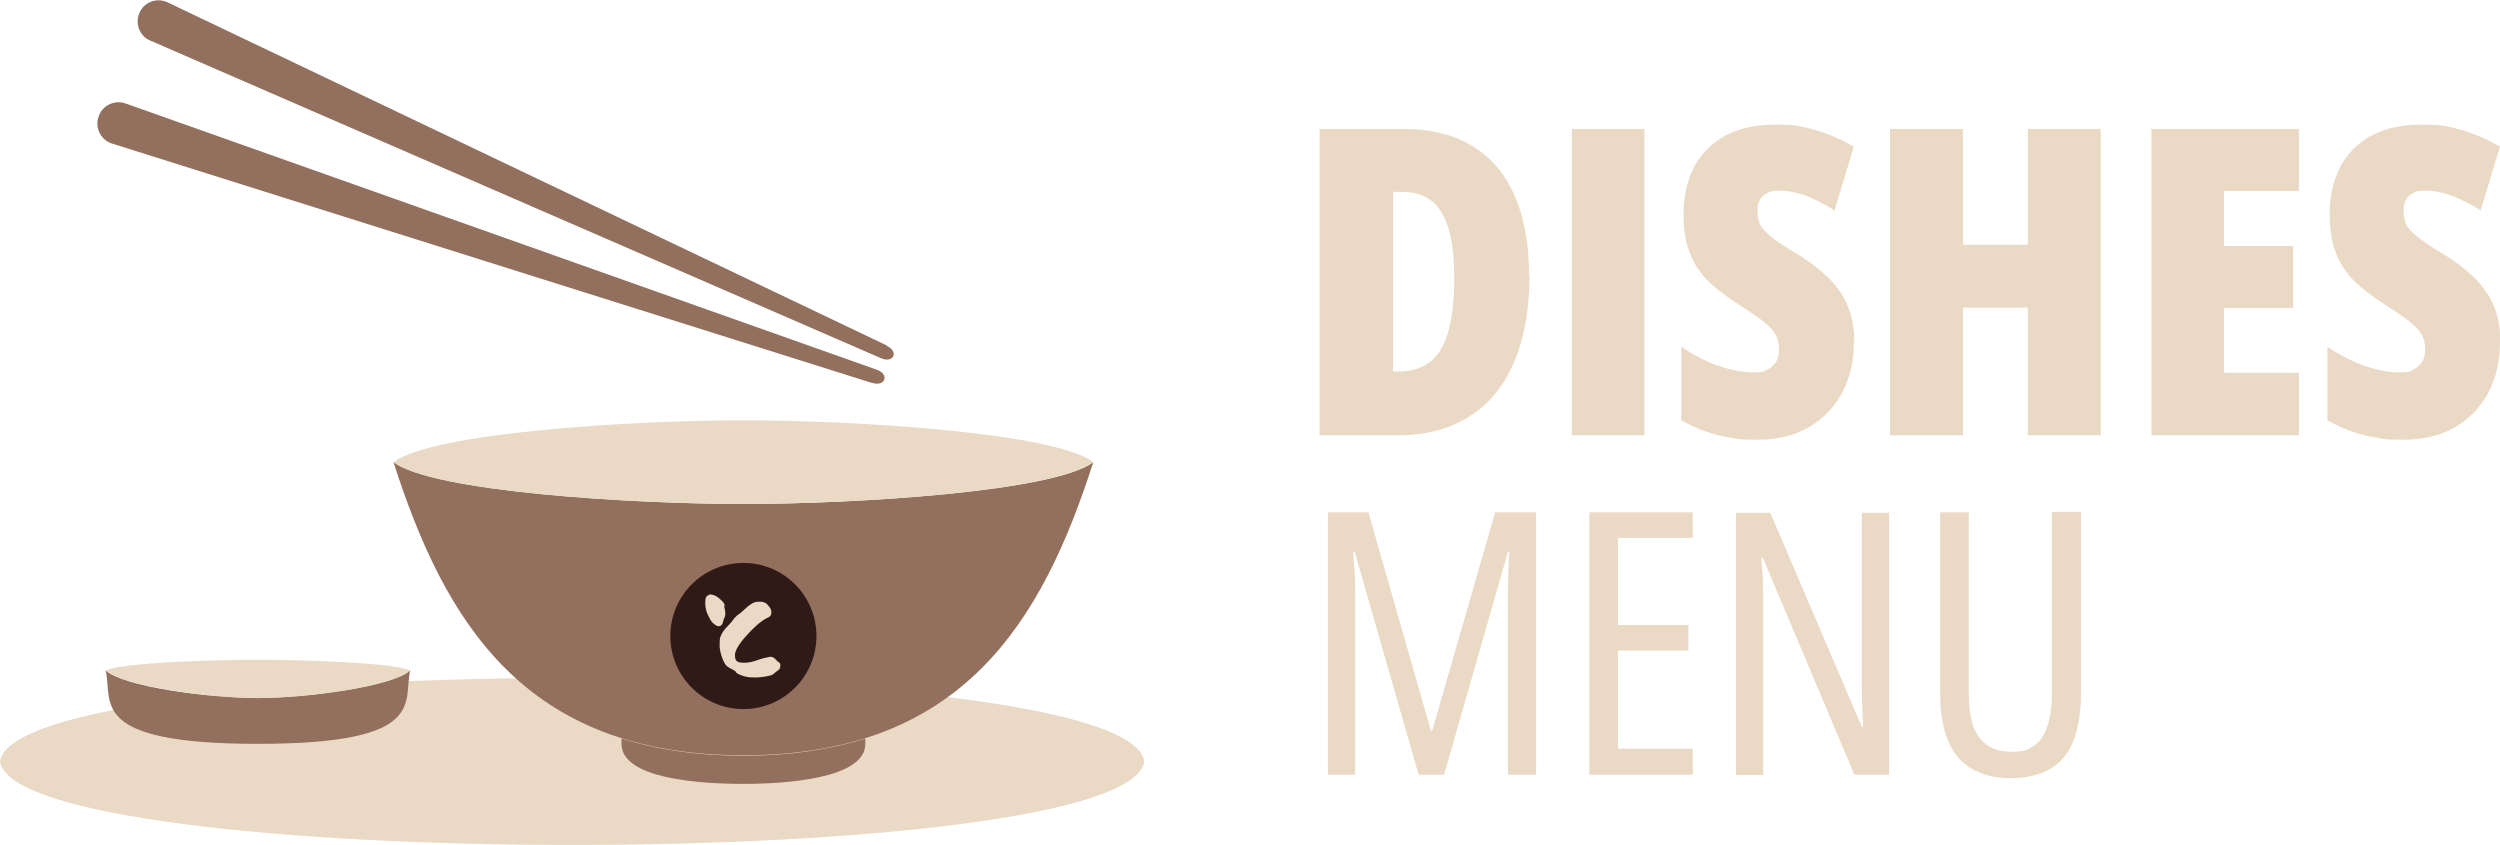 <svg xmlns="http://www.w3.org/2000/svg" xmlns:xodm="http://www.corel.com/coreldraw/odm/2003" id="Layer_1" viewBox="0 0 568 192"><defs><style>      .st0 {        fill: #301a17;      }      .st1, .st2 {        fill: #eadac5;      }      .st3 {        fill: #936f5d;      }      .st3, .st2 {        fill-rule: evenodd;      }    </style></defs><g id="Layer_x5F_1"><path class="st1" d="M347.5,62.6c0,7.7-1.2,14.3-3.5,19.7-2.3,5.4-5.7,9.5-10.1,12.3-4.4,2.8-9.8,4.3-16.1,4.3h-18V29.3h19.1c6.1,0,11.3,1.3,15.5,3.8,4.3,2.6,7.5,6.3,9.7,11.3,2.2,5,3.3,11,3.3,18.2h0ZM330.4,63.3c0-4.7-.4-8.5-1.3-11.4-.9-2.9-2.2-5-3.9-6.3-1.7-1.3-3.9-2-6.5-2h-2.2v40.8h1.3c4.4,0,7.6-1.7,9.6-5.1,2-3.4,3-8.8,3-16Z"></path><polygon id="_1" class="st1" points="357.1 98.9 357.1 29.3 373.6 29.3 373.6 98.9 357.1 98.9"></polygon><path id="_2" class="st1" d="M421.2,77.8c0,4.3-.9,8.1-2.7,11.5-1.8,3.3-4.3,5.9-7.6,7.8-3.3,1.9-7.1,2.8-11.6,2.8s-3.9-.1-5.8-.4c-1.9-.3-3.8-.7-5.7-1.4-1.9-.6-3.8-1.5-5.8-2.6v-16.7c2.7,1.8,5.5,3.3,8.4,4.3,2.9,1,5.5,1.5,7.9,1.5s2.5-.2,3.3-.7c.9-.4,1.5-1.1,2-1.8.4-.8.6-1.7.6-2.7s-.2-2-.5-2.8c-.4-.9-1.1-1.9-2.3-2.9-1.2-1.1-3.1-2.4-5.6-4-2-1.3-3.9-2.6-5.5-3.9-1.7-1.3-3.1-2.7-4.2-4.3-1.2-1.6-2-3.4-2.7-5.5-.6-2.1-.9-4.5-.9-7.3,0-4.1.8-7.7,2.4-10.8,1.6-3,4-5.4,7.1-7.1,3.2-1.7,7-2.5,11.6-2.5s5.8.4,8.7,1.2c2.9.8,5.9,2.1,8.9,3.8l-4.4,14.5c-2.4-1.5-4.6-2.6-6.7-3.4-2.1-.7-4-1.1-5.8-1.1s-2.1.2-2.9.6c-.7.4-1.3.9-1.6,1.6-.4.7-.5,1.4-.5,2.3,0,1.2.2,2.3.6,3.2.4.9,1.3,1.8,2.5,2.8,1.3,1,3.2,2.3,5.9,3.9,2.8,1.7,5.1,3.5,7.1,5.4,1.9,1.9,3.4,4,4.4,6.4,1,2.4,1.5,5.1,1.5,8.2h0Z"></path><polygon id="_3" class="st1" points="477.3 98.9 460.7 98.9 460.7 69.9 446 69.9 446 98.9 429.4 98.9 429.4 29.3 446 29.3 446 55.6 460.7 55.6 460.7 29.3 477.3 29.3 477.3 98.9"></polygon><polygon id="_4" class="st1" points="522.3 98.9 488.8 98.9 488.8 29.3 522.3 29.3 522.3 43.4 505.3 43.4 505.3 55.9 521 55.9 521 70 505.3 70 505.3 84.7 522.3 84.7 522.3 98.9"></polygon><path id="_5" class="st1" d="M568,77.8c0,4.3-.9,8.1-2.7,11.5-1.8,3.3-4.3,5.9-7.6,7.8-3.3,1.9-7.1,2.8-11.6,2.8s-3.9-.1-5.8-.4c-1.9-.3-3.8-.7-5.7-1.4-1.9-.6-3.8-1.5-5.8-2.6v-16.7c2.7,1.8,5.5,3.3,8.4,4.3,2.9,1,5.5,1.5,7.9,1.5s2.5-.2,3.3-.7c.9-.4,1.5-1.1,2-1.8.4-.8.6-1.7.6-2.7s-.2-2-.5-2.8c-.4-.9-1.1-1.9-2.3-2.9-1.2-1.1-3.1-2.4-5.6-4-2-1.3-3.9-2.6-5.5-3.9-1.7-1.3-3.1-2.7-4.2-4.3-1.2-1.6-2-3.4-2.7-5.5-.6-2.1-.9-4.5-.9-7.3,0-4.1.8-7.7,2.4-10.8,1.6-3,4-5.4,7.1-7.1,3.2-1.7,7-2.5,11.6-2.5s5.8.4,8.7,1.2c2.9.8,5.9,2.1,8.9,3.8l-4.4,14.5c-2.4-1.5-4.6-2.6-6.7-3.4-2.1-.7-4-1.1-5.8-1.1s-2.1.2-2.9.6c-.7.4-1.3.9-1.6,1.6-.4.7-.5,1.4-.5,2.3,0,1.2.2,2.3.6,3.2.4.9,1.3,1.8,2.5,2.8,1.3,1,3.2,2.3,5.9,3.9,2.8,1.7,5.1,3.5,7.1,5.4,1.9,1.9,3.4,4,4.4,6.4,1,2.4,1.5,5.1,1.5,8.2h0Z"></path><path class="st1" d="M322.3,176l-14.5-50.6h-.3c0,1.8.2,3.5.3,4.9,0,1.5.1,2.7.1,3.8,0,1.1,0,1.9,0,2.6v39.3h-6.2v-59.6h9.2l14.2,49.6h.3l14.3-49.6h9.3v59.6h-6.4v-39.2c0-.7,0-1.7,0-2.7s0-2.4.1-3.8c0-1.4.1-3.1.2-4.9h-.3l-14.5,50.6h-6Z"></path><polygon id="_1_54" class="st1" points="384.6 176 361.1 176 361.1 116.4 384.6 116.4 384.6 122.2 367.6 122.2 367.6 142 383.6 142 383.6 147.8 367.6 147.8 367.6 170.1 384.6 170.1 384.6 176"></polygon><path id="_2_55" class="st1" d="M429.2,176h-7.9l-20.8-49.3h-.3c0,1.4.2,2.8.3,4.2,0,1.3.1,2.6.1,3.9s0,2.5,0,3.7v37.6h-6.2v-59.6h7.8l20.8,48.6h.3c0-1.6-.2-3.1-.2-4.5,0-1.4-.1-2.7-.1-4,0-1.2,0-2.4,0-3.4v-36.7h6.2v59.6Z"></path><path id="_3_56" class="st1" d="M472.8,116.4v41c0,4.5-.6,8.2-1.8,11.1-1.2,2.9-3,5-5.4,6.3-2.4,1.3-5.2,2-8.7,2-5.2,0-9.3-1.6-12-4.7-2.7-3.2-4.1-8-4.1-14.7v-41h6.5v41c0,4.8.8,8.2,2.5,10.3,1.7,2.1,4,3.1,7.1,3.1s3.7-.4,5.1-1.3c1.4-.9,2.4-2.3,3.1-4.3.7-2,1.1-4.6,1.1-7.9v-41h6.6Z"></path><g id="_2545136190672"><path class="st2" d="M260,173c-3.8-25.3-256.1-25.3-260,0,3.8,25.3,256.1,25.3,260,0Z"></path><path class="st3" d="M89.4,105c9,6.7,53.8,9.5,79.5,9.5s70.6-2.8,79.5-9.5c-11.6,36.1-29.6,66.6-79.5,66.6s-67.9-30.5-79.5-66.6Z"></path><path class="st2" d="M89.4,105c9-6.7,53.8-9.5,79.5-9.5s70.6,2.8,79.5,9.5c-9,6.7-53.8,9.5-79.5,9.5s-70.6-2.8-79.5-9.5Z"></path><path class="st3" d="M196.6,167.8v1.2c0,7.9-18,9.1-27.7,9.1s-27.7-1.1-27.7-9.1v-1.2c8,2.5,17.1,3.9,27.7,3.9s19.7-1.4,27.7-3.9h0Z"></path><g><path class="st3" d="M201.5,78.5L38,.5c-2.4-1.1-5.3,0-6.3,2.4h0c-1.1,2.4,0,5.3,2.4,6.3l166.1,72.2c2.8,1.2,4.1-1.5,1.3-2.8h0Z"></path><path class="st3" d="M198.1,87L25.4,32.6c-2.5-.8-3.9-3.6-3-6.1h0c.8-2.5,3.6-3.9,6.1-3l170.7,60.5c2.9,1,2,3.9-1,3Z"></path></g><g><path class="st3" d="M24,152.3c3.9,3.7,23.4,6.3,34.6,6.3s30.7-2.7,34.6-6.3c-1.7,7.1,4.3,16.7-34.6,16.7s-32.9-9.6-34.6-16.7Z"></path><path class="st2" d="M24,152.3c3.9-1.7,23.4-2.4,34.6-2.4s30.7.7,34.6,2.4c-3.9,3.7-23.4,6.3-34.6,6.3s-30.7-2.7-34.6-6.3Z"></path></g><g><circle class="st0" cx="168.9" cy="144.5" r="16.6"></circle><path class="st1" d="M164.5,137.6c.2.8.3,1.4.3,1.8,0,.4-.1.8-.3,1.1-.1.3-.2.6-.3,1,0,.3-.3.5-.5.7-.3.1-.6.1-.8,0-.6-.3-1.1-.7-1.5-1.4-.4-.7-.8-1.5-1-2.3-.2-.9-.2-1.7-.1-2.4,0-.3.2-.6.5-.8.3-.2.5-.3.9-.2.5.1,1,.3,1.4.6.4.3.7.6,1.1,1,.3.3.4.6.5,1h0ZM177.4,151.6c-.2.3-.4.5-.6.7-.3.2-.6.4-.8.6-.3.3-.6.5-1.1.6-1.3.3-2.6.5-4,.4-1.4,0-2.5-.4-3.4-.9-.1,0-.2-.2-.3-.3,0-.1-.2-.3-.3-.3-.3-.2-.6-.4-.9-.5-.4-.2-.6-.4-.9-.6-.4-.4-.7-1-1-1.8-.3-.8-.5-1.6-.6-2.5,0-.9,0-1.6.1-2.1.3-.9.8-1.7,1.5-2.4.7-.7,1.3-1.4,1.8-2.1.1-.1.2-.2.3-.3.1-.1.2-.2.3-.3.6-.4,1.1-.8,1.6-1.3.5-.5,1-.9,1.6-1.3.6-.4,1.2-.5,2-.5.7,0,1.3.2,1.8.8.1.2.2.3.4.5.1.2.2.4.3.6.1.3,0,.7,0,1-.1.3-.4.6-.7.7-.9.4-1.7,1-2.5,1.7-.8.7-1.6,1.5-2.4,2.4-.3.3-.7.8-1.1,1.3-.4.5-.8,1.1-1.1,1.7-.3.6-.5,1.2-.4,1.8,0,.3.1.6.3.9.2.2.5.4.9.4,1.1.2,2.2,0,3.2-.3,1.1-.4,2.1-.7,3.2-.9.6-.2,1.2,0,1.6.5.2.2.3.3.5.5.3.2.6.4.6.7,0,.3,0,.6-.2.9h0Z"></path></g></g></g></svg>
